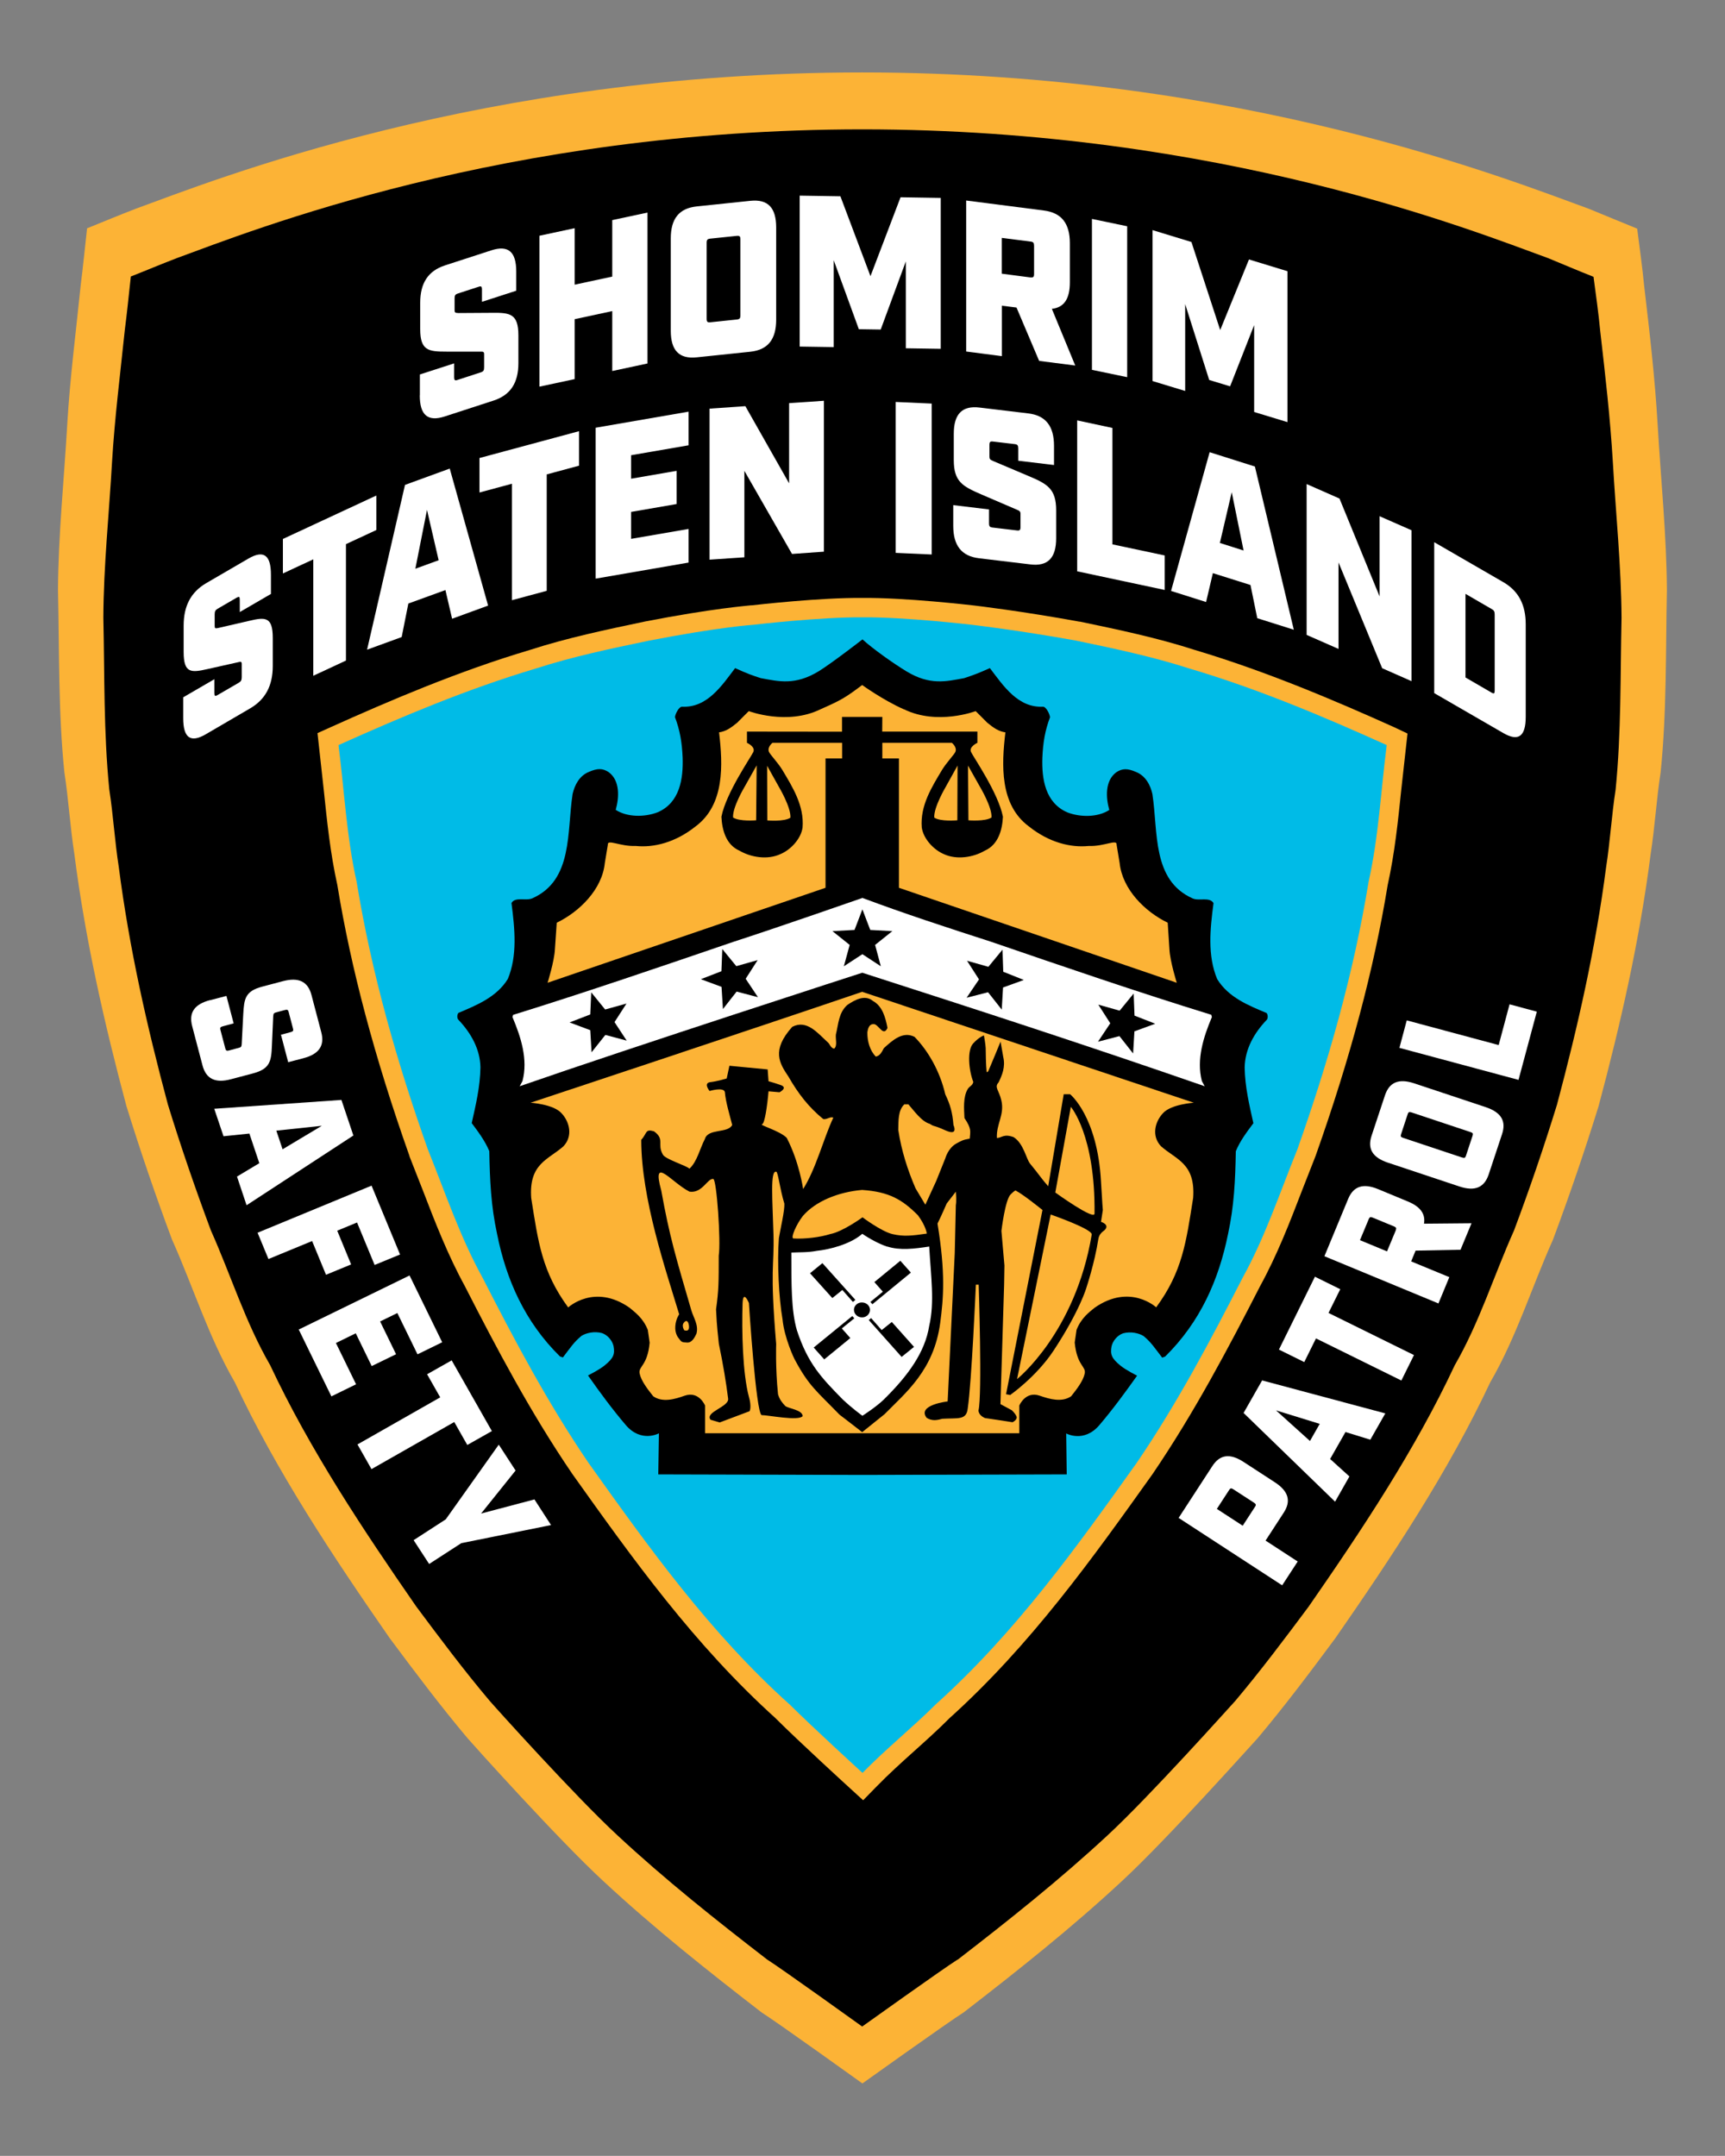 <?xml version="1.0" encoding="UTF-8"?> <svg xmlns="http://www.w3.org/2000/svg" id="Layer_1" viewBox="0 0 160.06 200"><rect x="0" y="0" width="160.06" height="200" fill="#808080" stroke="none"/><defs><style> .cls-1 { fill: #fff; } .cls-2 { fill: #fcb336; } .cls-3 { fill: #00bbe7; } </style></defs><path class="cls-2" d="M89.39,186.71c5-3.86,10.03-7.85,14.72-12.21,4.19-3.87,12.13-12.77,12.58-13.24,2.53-3.01,4.86-6.11,7.21-9.28,5.27-7.59,10.49-15.46,14.37-23.73,2.44-4.21,3.86-8.85,5.83-13.25,1.53-4.1,2.93-8.19,4.23-12.38,2.04-7.63,3.81-15.39,4.83-23.38.39-2.49.54-5.09.93-7.61.57-5.62.46-11.17.58-16.88-.03-5.07-.56-10.21-.86-15.37-.25-4.27-.73-8.44-1.25-12.85-.15-1.57-.44-3.71-.65-5.32-1.52-.61-2.3-.95-4.48-1.84-7.17-2.59-32.11-12.65-67.42-12.65S19.79,16.75,12.61,19.36c-1.79.69-2.81,1.13-4.53,1.82-.26,2.32-.35,3.36-.59,5.27-.45,4.38-1,8.66-1.25,12.92-.3,5.17-.83,10.3-.86,15.37.13,5.71.02,11.26.59,16.88.39,2.53.54,5.12.93,7.61,1.02,7.98,2.79,15.75,4.83,23.38,1.3,4.19,2.7,8.29,4.23,12.38,1.97,4.4,3.39,9.04,5.83,13.25,3.87,8.27,9.1,16.14,14.37,23.73,2.36,3.17,4.69,6.27,7.22,9.28.43.5,8.39,9.37,12.58,13.24,4.69,4.36,9.72,8.35,14.72,12.21,1.43.9,9.34,6.58,9.34,6.58,0,0,7.95-5.68,9.38-6.58"></path><path d="M88.86,181.8c4.72-3.64,9.46-7.41,13.89-11.52,3.95-3.65,11.45-12.04,11.87-12.49,2.39-2.84,4.58-5.76,6.81-8.75,4.97-7.16,9.9-14.58,13.55-22.38,2.3-3.98,3.64-8.35,5.5-12.5,1.45-3.86,2.77-7.73,3.99-11.68,1.92-7.2,3.59-14.52,4.56-22.05.37-2.35.51-4.8.88-7.18.53-5.31.43-10.53.55-15.93-.03-4.79-.53-9.63-.81-14.5-.24-4.02-.69-7.96-1.17-12.12-.14-1.48-.41-3.5-.62-5.02-1.44-.57-2.17-.89-4.23-1.74-6.76-2.45-30.29-11.94-63.6-11.94s-56.83,9.47-63.61,11.94c-1.69.65-2.65,1.07-4.28,1.71-.24,2.19-.33,3.17-.56,4.97-.43,4.13-.94,8.17-1.18,12.19-.28,4.88-.79,9.72-.81,14.5.12,5.39.02,10.62.55,15.93.37,2.38.51,4.83.88,7.18.97,7.53,2.63,14.85,4.56,22.05,1.22,3.96,2.55,7.82,3.99,11.68,1.86,4.16,3.2,8.53,5.5,12.5,3.66,7.8,8.59,15.22,13.55,22.38,2.23,2.99,4.42,5.92,6.81,8.75.4.47,7.92,8.84,11.87,12.49,4.42,4.11,9.17,7.88,13.89,11.52,1.35.85,8.81,6.21,8.81,6.21,0,0,7.5-5.36,8.85-6.21"></path><path class="cls-2" d="M69.74,56.15c-.42.05-3.61.29-9.86,1.5-3.56.75-7.22,1.51-10.73,2.65-6.63,1.97-13.07,4.73-18.49,7.17l-1.2.54.58,5.26c.3,2.9.61,5.9,1.26,8.83,1.27,7.76,3.45,15.98,6.69,25.13v.03s1.23,3.13,1.23,3.13c1.15,2.99,2.34,6.07,3.96,9.01l-.03-.05c2.89,5.65,6.04,11.64,9.93,17.35l.02.03c5.56,7.81,11.32,15.88,18.92,22.72l-.07-.06c2.23,2.22,6.66,6.27,6.85,6.44l1.29,1.18,1.22-1.25c1.15-1.18,2.37-2.28,3.55-3.34,1.07-.96,2.17-1.95,3.24-3.02l-.07.06c7.6-6.83,13.35-14.91,18.92-22.72l.02-.03c3.88-5.71,7.03-11.7,9.93-17.35l-.03.05c1.62-2.93,2.81-6.02,3.96-9.01l1.22-3.11.02-.05c3.24-9.14,5.42-17.36,6.69-25.13.65-2.93.96-5.93,1.26-8.83l.58-5.23-1.2-.57c-5.42-2.44-11.86-5.19-18.49-7.17-3.51-1.14-7.16-1.9-10.7-2.64h-.05c-5.36-.98-9.62-1.48-9.79-1.5-.26-.03-6.37-.74-10.34-.7h.02-.04c-3.86-.04-9.77.63-10.28.69Z"></path><path class="cls-3" d="M73.23,158.09c-7.38-6.64-13.02-14.52-18.65-22.42-3.76-5.53-6.84-11.34-9.81-17.15-2.1-3.81-3.46-7.9-5.07-11.89-2.84-8.02-5.21-16.26-6.61-24.83-.93-4.15-1.14-8.44-1.68-12.68,5.97-2.68,12.03-5.23,18.3-7.1,3.4-1.1,6.96-1.85,10.52-2.59,6.54-1.27,9.68-1.47,9.68-1.47,0,0,6.21-.73,10.11-.69h.04c3.9-.04,10.11.69,10.11.69,0,0,4.32.5,9.68,1.47,3.56.74,7.11,1.49,10.52,2.59,6.28,1.86,12.34,4.41,18.3,7.1-.54,4.24-.75,8.53-1.68,12.68-1.4,8.57-3.77,16.81-6.61,24.83-1.62,3.99-2.97,8.08-5.07,11.89-2.98,5.81-6.05,11.62-9.81,17.15-5.64,7.91-11.27,15.78-18.65,22.42-2.23,2.22-4.59,4.1-6.82,6.38,0,0-4.56-4.16-6.79-6.38"></path><path d="M80.02,59.31c1.03.93,2.83,2.2,4.07,2.96,2.19,1.33,3.69.95,5.38.64.77-.26,1.2-.4,2.38-.93,1.25,1.64,2.6,3.7,4.93,3.58.28,0,.62.66.65.98-.46,1.21-.65,2.35-.71,3.73-.07,1.99.26,4.21,2.33,5.1,1.21.46,2.82.46,3.88-.23-.32-1.12-.42-2.7.64-3.49.58-.39,1.07-.37,1.85-.03.87.35,1.33,1.21,1.51,2.05.54,3.52-.05,7.98,3.72,9.67.6.28,1.58-.17,1.95.44-.32,2.42-.57,4.87.34,7.05,1.05,1.71,2.92,2.45,4.59,3.15.13.17.13.51,0,.64-1.17,1.22-2.01,2.72-2.04,4.41.03,1.82.44,3.51.81,5.17-.62.83-1.25,1.66-1.63,2.6-.05,2.73-.16,5.09-.72,7.67-.86,4.26-2.58,8.17-5.84,11.38l-.27.1c-.77-.99-.99-1.38-1.72-2-.45-.28-1.19-.45-1.91-.26-.54.19-.96.71-1.07,1.21-.14.74,0,1.12.84,1.8.5.41,1.53.92,1.53.92-1.11,1.56-2.25,3.12-3.52,4.61-1.43,1.65-3.06.75-3.06.75l.05,3.8-18.92.05-18.98-.05.06-3.81s-1.63.9-3.06-.75c-1.27-1.49-2.42-3.05-3.52-4.62,0,0,1.03-.51,1.53-.92.84-.68.98-1.06.84-1.8-.11-.5-.53-1.02-1.07-1.21-.71-.19-1.46-.02-1.91.26-.73.62-.96,1.01-1.72,2l-.27-.09c-3.26-3.21-4.99-7.12-5.84-11.38-.56-2.58-.67-4.94-.72-7.67-.39-.94-1.01-1.77-1.63-2.6.37-1.66.78-3.35.81-5.17-.03-1.68-.87-3.18-2.04-4.41-.14-.13-.14-.47-.01-.64,1.67-.71,3.54-1.45,4.59-3.15.9-2.17.65-4.63.34-7.05.36-.61,1.34-.16,1.95-.44,3.77-1.69,3.18-6.16,3.72-9.67.19-.84.64-1.7,1.51-2.05.78-.34,1.27-.36,1.85.03,1.06.79.96,2.37.64,3.49,1.06.69,2.67.69,3.88.23,2.07-.88,2.4-3.11,2.33-5.1-.06-1.38-.25-2.52-.71-3.73.03-.32.37-.97.65-.97,2.33.12,3.69-1.94,4.93-3.58,1.17.53,1.6.68,2.38.93,1.69.31,3.19.69,5.38-.64,1.23-.76,4.08-2.97,4.08-2.97"></path><path class="cls-1" d="M80.02,83.3c3.9,1.46,7.92,2.77,11.92,4.06,6.79,2.33,13.58,4.66,20.45,6.78l.06.21c-.78,1.85-1.45,3.93-.93,5.94l.26.48c-10.83-3.76-20.81-7-31.77-10.53,0,0-20.96,6.77-31.79,10.53l.26-.48c.53-2.01-.15-4.09-.93-5.94l.06-.2c6.86-2.13,13.66-4.46,20.45-6.78,4-1.29,11.94-4.06,11.94-4.06"></path><path class="cls-2" d="M83.88,65.8c3.1,1.52,6.65.17,6.65.17,0,0,.77.76,1.07,1.07.62.51,1.07.81,1.69.9-.36,3-.54,6.71,2.17,8.72,1.9,1.52,3.92,1.99,5.56,1.82,1.46.06,2.65-.68,2.59-.11l.28,1.7c.26,2.44,2.35,4.51,4.46,5.53l.16,2.47c.06,1.13.68,3.1.68,3.1l-25.78-8.81v-12h-1.54v-1.45s6.45,0,6.45,0c0,0,.51.4.33.84-.11.25-.8.97-1.22,1.64-.98,1.64-2.06,3.34-1.9,5.38.15,1.05,1.11,2.08,2.08,2.48,1.17.53,2.7.29,3.76-.33,1.26-.55,1.63-1.93,1.69-3.15-.43-2.21-2.74-5.53-2.96-6.01-.22-.48.59-.85.59-.85v-1.04h-8.83s.01-1.36.01-1.36h-1.9s-1.84,0-1.84,0v1.37s-8.82-.01-8.82-.01v1.04s.81.36.59.85c-.22.48-2.53,3.8-2.96,6.01.06,1.22.42,2.6,1.68,3.15,1.06.62,2.59.86,3.76.33.97-.39,1.94-1.42,2.09-2.48.16-2.03-.92-3.74-1.9-5.38-.42-.67-1.11-1.39-1.22-1.64-.18-.45.33-.84.33-.84h6.46v1.45h-1.54v12s-25.79,8.81-25.79,8.81c0,0,.62-1.97.68-3.1l.17-2.47c2.11-1.02,4.21-3.09,4.46-5.53l.28-1.7c-.06-.56,1.13.17,2.59.11,1.64.17,3.66-.3,5.56-1.82,2.7-2.01,2.53-5.72,2.17-8.72.62-.09,1.07-.39,1.69-.9.3-.31,1.07-1.07,1.07-1.07,0,0,3.55,1.35,6.65-.17,1.92-.85,2.29-1.06,3.87-2.25,0,0,1.94,1.4,3.86,2.25"></path><path class="cls-2" d="M70.21,71.02l-.05,5.08s-1.55.13-2.14-.26c-.07-.94,1.06-2.83,1.06-2.83l1.12-1.99Z"></path><path class="cls-2" d="M71.18,71.03l.02,5.08s1.55.14,2.14-.25c.07-.95-1.05-2.83-1.05-2.83l-1.11-1.99Z"></path><path class="cls-2" d="M89.82,71.02l.04,5.08s1.56.13,2.14-.26c.07-.94-1.06-2.83-1.06-2.83l-1.12-1.99Z"></path><path class="cls-2" d="M88.85,71.02l-.02,5.08s-1.56.14-2.14-.25c-.07-.94,1.05-2.83,1.05-2.83l1.11-2Z"></path><path class="cls-2" d="M110.78,102.3s-2.1.13-2.86.96c-.76.8-1.09,2.12-.2,3.07,1.4,1.25,3.22,1.58,2.99,4.8-.65,4.12-1,6.85-3.43,10.15,0,0-2.42-2.25-5.7.03-.51.42-1.24.93-1.69,2.06l-.17,1.18c.21,2.16,1.07,2.2.93,2.87-.14.67-.71,1.42-1.26,2.11-.86.59-1.99.27-2.91-.05-1.33-.47-1.9.91-1.9.91v2.57s-14.55,0-14.55,0h-.06s-14.55,0-14.55,0v-2.57s-.56-1.38-1.9-.91c-.92.33-2.05.65-2.91.05-.55-.69-1.12-1.44-1.26-2.11-.14-.67.73-.7.93-2.86l-.17-1.18c-.45-1.13-1.19-1.63-1.69-2.06-3.27-2.29-5.7-.03-5.7-.03-2.43-3.31-2.78-6.04-3.43-10.15-.23-3.21,1.59-3.55,2.99-4.8.9-.95.57-2.28-.19-3.08-.76-.83-2.86-.96-2.86-.96,0,0,20.75-6.88,30.77-10.29l30.77,10.29Z"></path><path d="M93.77,129.42l-.42-.08,3.38-17.09s-1.78-1.44-2.45-1.78c0,0,0-.17-.51.34s-.85,3.38-.85,3.38l.28,3.21-.03,1.78-.34,11.08,1.04.56s.29.24.44.56c.15.32-.36.56-.36.56,0,0-1.96-.31-2.57-.39-.26-.12-.56-.34-.59-.69.36-1.42.02-11.68.02-11.68h-.26s-.39,9.04-.76,11.51c-.13,1.09-.93.84-2.37.93-.49.14-.94.22-1.44-.09-.92-1.2,1.95-1.52,1.95-1.52l.66-13.77.1-4.45s.08-.3,0-1.24l-.85,1.1s-.48,1.12-.85,1.86c.76,4.65.55,6.93.25,9.22-.59,4.4-3.2,6.46-5.16,8.46l-2.08,1.67c-1.02-.8-2.1-1.62-2.1-1.62-2.1-2.16-2.84-2.66-4.11-5.03-.1-.14-1.02-2.12-1.18-3.81-.34-1.95-.51-5.33-.34-7.53.17-1.01.54-2.54.51-3.21-.42-1.35-.59-2.99-.76-2.96-.57-.13-.34,2.6-.25,5.84.08,3.01-.35,3.01.25,10.15,0,0-.08,2.2.17,4.65.15.51.38.78.68,1.1.35.25,1.57.35,1.61.93-.37.49-3.25-.1-3.81-.09-.53-.21-1.18-10.4-1.18-10.4,0,0-.55-1.33-.59.08-.08,2.47,0,6.43.59,8.63.25.85.11,1.4,0,1.35l-2.71,1.02-.85-.25c-.56-.72,1.76-1.2,1.63-1.97-.19-1.5-.45-3.11-.86-5.08-.07-.76-.18-1.42-.26-3.19.25-1.78.25-2.54.25-4.99.21-1.25-.19-7.11-.51-7.11-.54-.07-1.01,1.35-2.2,1.18-1.69-.85-3.55-3.47-2.62-.09.76,4.23,1.35,6.18,2.79,11.11.21.7.69,1.36.47,2.16-.17.36-.42.84-.86.82-.5-.04-.5,0-.83-.46,0,0-.32-.37-.27-1.06.05-.69.36-1.1.36-1.1-1.24-4.12-3.52-10.72-3.52-16.19.57-.62.34-1.03,1.18-.79,1.03.75.28,1.18.81,2.13.15.44,2.22,1.05,2.48,1.34.72-.65.98-1.9,1.43-2.74.28-1.03,2.15-.51,2.54-1.32-.22-.86-.61-2.15-.68-3.04-.09-.51-1.42-.11-1.42-.11,0,0-.61-.74.07-.82.68-.08,1.52-.34,1.52-.34l.25-1.18,3.55.34.08,1.1s.34.08,1.1.34c.76.25-.08.68-.08.68l-1.02-.09c-.12,1.41-.36,2.99-.59,3.05-.34.08,1.61.59,2.28,1.27,1.18,2.28,1.52,4.75,1.52,4.75,1.2-1.89,1.9-4.71,2.8-6.62-.26-.15-.62.21-.94.12-1.33-1.09-2.29-2.31-3.22-3.93-.84-1.25-1.6-2.44.35-4.62,1.35-.7,2.34.56,3.29,1.43.2.15.29.57.61.59.31-.29.1-.87.15-1.31.24-.97.25-2.02,1.06-2.74.68-.46,1.63-1,2.38-.37.89.49,1.16,1.54,1.35,2.5-.41.91-.86-.46-1.34-.35-.37.01-.48.43-.53.75-.01.9.26,1.72.78,2.26.4-.07.56-.43.75-.78.79-.72,1.76-1.61,2.85-1.05,1.22,1.25,2.34,3.13,2.85,5.33.47.98.66,1.67.76,2.85,0,0,.5,1.05-.73.5-1.24-.56-1-.3-1.46-.61-.77-.21-1.47-1.22-1.99-1.81h-.14s-.1,0-.1,0h-.14c-.59.56-.54,1.52-.56,2.38.29,1.91.86,3.69,1.6,5.41l.91,1.52,1.01-2.2.85-2.12s.25-.93,1.01-1.35c.47-.26.61-.35,1.25-.46.05-.67.19-.9-.49-1.91-.04-.86-.14-1.95.31-2.7.17-.26.46-.33.51-.65-.42-1.08-.59-2.92-.02-3.56.57-.63,1.01-.75,1.01-.75,0,0,.15.86.16,1.17,0,.31.02,1.63.09,2.24l.14-.07.69-1.65.46-1.12.25,1.43c.22.93-.12,1.7-.43,2.35-.43.46.03.71.25,1.66.32,1.36-.48,2.19-.41,3.5.45,0,.62-.42,1.55-.08.93.59,1.16,2,1.52,2.45.86,1.04,1.02,1.35,1.69,2.11l1.44-8.54h.59s2.54,2.03,2.87,8.12c.12,2.15.17,2.62.17,2.62l-.17,1.1s.85.25.34.76c-.13.13-.51.31-.59.85-.34,2.2-1.1,4.48-1.1,4.48,0,0-.59,2.11-3.04,5.84-1.62,2.46-4.06,4.15-4.06,4.15"></path><polygon points="80.02 84.36 80.75 86.27 82.8 86.38 81.2 87.66 81.73 89.64 80.02 88.52 78.3 89.64 78.84 87.66 77.24 86.38 79.29 86.27 80.02 84.36"></polygon><polygon points="105.19 92.17 105.27 94.22 107.19 94.97 105.26 95.68 105.14 97.73 103.87 96.12 101.88 96.64 103.02 94.93 101.91 93.2 103.89 93.76 105.19 92.17"></polygon><polygon points="54.86 92.06 56.15 93.65 58.13 93.1 57.02 94.82 58.15 96.54 56.17 96.01 54.89 97.62 54.77 95.57 52.85 94.85 54.77 94.11 54.86 92.06"></polygon><polygon points="67.02 88.04 68.32 89.63 70.3 89.07 69.19 90.8 70.33 92.51 68.35 91.99 67.08 93.61 66.95 91.55 65.03 90.84 66.94 90.1 67.02 88.04"></polygon><polygon points="93.02 88.1 93.09 90.15 95 90.91 93.07 91.61 92.95 93.66 91.68 92.05 89.69 92.56 90.84 90.86 89.73 89.13 91.71 89.69 93.02 88.1"></polygon><path class="cls-2" d="M85.18,112.75c.74,1,.82,1.69.82,1.69-1.36.2-2.15.29-3.18.05-1.03-.24-2.79-1.56-2.79-1.56,0,0-1.82,1.33-2.98,1.55-.93.3-2.42.48-3.44.41-.26-.06.27-1.29.89-2.09,1.16-1.34,3.23-2.21,5.49-2.41,2.54.17,3.76.92,5.19,2.36"></path><path class="cls-2" d="M63.9,123.3c-.08.2-.29.14-.41.11-.12-.19-.21-.51-.04-.7.4-.52.56.37.45.6"></path><path class="cls-2" d="M97.92,110.63l1.44-7.95s2.28,2.62,2.2,9.9c0,.68-3.64-1.95-3.64-1.95"></path><path class="cls-2" d="M97.49,112.67l-3.12,15.27s5.41-4.3,6.93-13.41c.08-.51-3.81-1.86-3.81-1.86"></path><path class="cls-1" d="M82.33,115.64c1.17.38,2.52.21,3.89,0,.16,2.78.51,5.18,0,7.36-.39,2.45-1.95,4.61-4.23,6.85-.74.71-1.97,1.49-1.97,1.49,0,0-.97-.7-1.84-1.53-1.98-2.01-3.22-3.32-4.23-6.38-.54-1.82-.52-4.33-.52-7.23.75-.04,1.54,0,2.35-.16,1.2-.12,3.14-.62,4.23-1.58.69.47,1.61.96,2.31,1.19"></path><polygon points="77.23 120.42 78.16 119.67 79.14 120.78 79.37 120.59 76.31 117.18 75.16 118.12 77.23 120.42"></polygon><path d="M80.72,121.58c-.04.38-.39.67-.8.63-.41-.03-.71-.37-.68-.75.03-.38.39-.67.8-.63.41.03.72.37.68.75"></path><polygon points="78.9 124.13 78.11 123.24 79.27 122.3 79.08 122.09 75.5 125.01 76.48 126.11 78.9 124.13"></polygon><polygon points="82.75 122.64 81.81 123.39 80.83 122.28 80.61 122.46 83.66 125.88 84.81 124.95 82.75 122.64"></polygon><polygon points="81.13 118.94 81.92 119.83 80.76 120.78 80.95 120.99 84.52 118.06 83.54 116.96 81.13 118.94"></polygon><g><path class="cls-1" d="M19.49,92.79l1.52-.4.67,2.55-1.01.27c-.22.06-.27.13-.22.32l.46,1.75c.05.19.13.23.35.17l.96-.26c.17-.05.2-.13.21-.36l.14-2.74c.08-1.44.18-2.14,1.76-2.56l1.93-.51c1.45-.38,2.31.03,2.64,1.28l.91,3.46c.33,1.25-.21,2.03-1.66,2.41l-1.41.37-.67-2.55.9-.24c.22-.06.27-.13.22-.32l-.41-1.56c-.05-.19-.13-.23-.35-.17l-.85.23c-.17.05-.21.1-.23.36l-.12,2.73c-.06,1.44-.18,2.14-1.76,2.56l-2.04.54c-1.45.39-2.31-.03-2.64-1.28l-.96-3.65c-.33-1.25.21-2.03,1.66-2.41Z"></path><path class="cls-1" d="M24.06,107.9l-.92-2.74-2.4.25-.86-2.55,11.8-.82,1.11,3.3-9.91,6.47-.89-2.66,2.07-1.24ZM26.22,106.62l3.64-2.18-4.22.45.58,1.73Z"></path><path class="cls-1" d="M34.48,110l2.64,6.38-2.36.97-1.63-3.94-1.84.76,1.29,3.13-2.33.96-1.29-3.13-4.05,1.67-1.01-2.44,10.58-4.37Z"></path><path class="cls-1" d="M38,118.32l3.03,6.2-2.29,1.12-1.87-3.83-1.6.78,1.48,3.04-2.26,1.1-1.48-3.04-1.84.9,1.87,3.83-2.29,1.12-3.03-6.2,10.29-5.02Z"></path><path class="cls-1" d="M40.84,129.62l-1.21-2.13,2.28-1.29,3.73,6.56-2.28,1.29-1.21-2.13-7.68,4.37-1.3-2.29,7.68-4.37Z"></path><path class="cls-1" d="M41.36,140.95l4.92-6.93,1.56,2.4-3.2,3.99,4.95-1.31,1.54,2.38-8.33,1.68-2.98,1.93-1.44-2.21,2.98-1.93Z"></path></g><g><path class="cls-1" d="M109.36,140.82l3.13-4.81c.7-1.08,1.64-1.21,2.91-.38l2.89,1.88c1.26.82,1.53,1.73.83,2.81l-1.69,2.6,2.98,1.94-1.44,2.21-9.6-6.25ZM116.46,139.77c.11-.16.08-.25-.11-.37l-1.91-1.24c-.19-.12-.28-.11-.38.05l-1.15,1.77,2.4,1.56,1.15-1.77Z"></path><path class="cls-1" d="M124.85,132.84l-1.43,2.51,1.79,1.62-1.33,2.34-8.49-8.23,1.72-3.02,11.43,3.06-1.39,2.44-2.3-.71ZM122.45,132.09l-4.05-1.25,3.15,2.84.9-1.58Z"></path><path class="cls-1" d="M122.11,124.16l-1.09,2.2-2.35-1.16,3.34-6.76,2.35,1.16-1.09,2.2,7.93,3.91-1.17,2.36-7.93-3.91Z"></path><path class="cls-1" d="M136.54,113.48l-1.02,2.46-4.17.08-.41,1,3.54,1.46-1.01,2.44-10.58-4.38,2.2-5.31c.49-1.19,1.4-1.49,2.79-.91l2.75,1.14c1.16.48,1.65,1.15,1.5,2.06l4.42-.04ZM129.51,114.12c.08-.18.04-.26-.17-.35l-1.96-.81c-.21-.09-.29-.06-.37.12l-.82,1.97,2.51,1.04.82-1.97Z"></path><path class="cls-1" d="M135.42,110.07l-6.64-2.21c-1.43-.48-1.92-1.29-1.51-2.51l1.24-3.74c.41-1.22,1.28-1.58,2.71-1.11l6.64,2.21c1.43.48,1.92,1.29,1.51,2.51l-1.24,3.74c-.41,1.22-1.29,1.58-2.71,1.11ZM136.64,105.35c.06-.19.02-.26-.2-.33l-5.46-1.82c-.22-.07-.3-.04-.36.15l-.62,1.88c-.06.19-.02.26.2.33l5.46,1.82c.22.07.3.04.36-.15l.62-1.88Z"></path><path class="cls-1" d="M129.85,97.21l.68-2.55,8.53,2.29,1.01-3.78,2.53.68-1.7,6.33-11.05-2.97Z"></path></g><g><g><path class="cls-1" d="M38.96,36.66v-1.92l3.18-1.03v1.28c0,.28.07.34.3.26l2.18-.71c.24-.08.3-.18.3-.46v-1.22c0-.22-.08-.25-.36-.24h-3.14c-1.66,0-2.43-.09-2.43-2.09v-2.44c0-1.84.74-2.96,2.3-3.47l4.31-1.4c1.56-.5,2.3.13,2.3,1.97v1.78l-3.18,1.03v-1.14c0-.28-.07-.34-.3-.26l-1.94.63c-.24.08-.3.18-.3.46v1.08c0,.22.05.26.35.27l3.14-.02c1.66-.02,2.43.09,2.43,2.09v2.58c0,1.84-.74,2.96-2.3,3.47l-4.55,1.48c-1.56.5-2.3-.13-2.3-1.97Z"></path><path class="cls-1" d="M50.05,21.87l3.27-.7v5.24l3.49-.75v-5.24l3.27-.7v14l-3.27.7v-5.56l-3.49.75v5.56l-3.27.7v-14Z"></path><path class="cls-1" d="M62.24,30.68v-8.56c0-1.84.78-2.8,2.41-2.97l4.97-.52c1.63-.17,2.4.63,2.4,2.47v8.56c0,1.84-.78,2.8-2.4,2.97l-4.97.52c-1.63.17-2.41-.63-2.41-2.47ZM65.89,29.9l2.49-.26c.25-.03.32-.11.32-.39v-7.04c0-.28-.07-.35-.32-.33l-2.49.26c-.25.03-.32.11-.32.39v7.04c0,.28.07.35.32.33Z"></path><path class="cls-1" d="M74.21,18.15l3.77.06,2.79,7.41,2.79-7.32,3.73.06v14l-3.24-.05v-8.06l-2.33,6.32-2.03-.03-2.33-6.4v8.06l-3.16-.05v-14Z"></path><path class="cls-1" d="M89.64,18.6l7.23.93c1.62.21,2.4,1.19,2.4,3.03v3.64c0,1.54-.55,2.33-1.67,2.45l2.17,5.26-3.35-.43-2.1-4.95-1.36-.17v4.68l-3.31-.43v-14ZM95.63,25.73c.25.03.32-.04.32-.32v-2.6c0-.28-.07-.37-.32-.4l-2.68-.34v3.32l2.68.35Z"></path><path class="cls-1" d="M101.32,20.31l3.27.68v14l-3.27-.68v-14Z"></path><path class="cls-1" d="M106.95,21.35l3.6,1.1,2.67,8.17,2.67-6.55,3.57,1.09v14l-3.09-.94v-8.06l-2.23,5.68-1.94-.59-2.23-7.04v8.06l-3.03-.92v-14Z"></path></g><g><path class="cls-1" d="M17,66.61v-1.92l2.89-1.68v1.28c0,.28.06.32.28.2l1.98-1.15c.21-.12.28-.24.28-.52v-1.22c0-.22-.08-.24-.32-.17l-2.86.64c-1.51.34-2.21.41-2.21-1.59v-2.44c0-1.84.68-3.11,2.09-3.94l3.92-2.28c1.41-.82,2.09-.34,2.09,1.5v1.78l-2.89,1.68v-1.14c0-.28-.06-.32-.28-.2l-1.77,1.03c-.21.12-.28.24-.28.52v1.08c0,.22.05.25.32.19l2.86-.66c1.51-.36,2.21-.41,2.21,1.59v2.58c0,1.84-.68,3.11-2.09,3.94l-4.13,2.41c-1.41.82-2.09.34-2.09-1.5Z"></path><path class="cls-1" d="M29.07,51.89l-2.82,1.31v-3.2l8.67-4.03v3.2l-2.82,1.31v10.8l-3.03,1.41v-10.8Z"></path><path class="cls-1" d="M37.59,44.98l4.14-1.51,3.56,12.71-3.34,1.22-.62-2.66-3.44,1.25-.62,3.11-3.21,1.17,3.52-15.29ZM40.7,51.97l-1.08-4.67-1.08,5.46,2.17-.79Z"></path><path class="cls-1" d="M47.49,44.88l-3,.81v-3.2l9.24-2.49v3.2l-3,.81v10.8l-3.23.87v-10.8Z"></path><path class="cls-1" d="M55.27,39.68l8.62-1.49v3.12l-5.33.92v2.18l4.22-.73v3.08l-4.22.73v2.5l5.33-.92v3.12l-8.62,1.49v-14Z"></path><path class="cls-1" d="M65.84,37.91l3.32-.23,4.06,7.16v-7.44l3.23-.22v14l-2.96.21-4.42-7.71v8.02l-3.23.22v-14Z"></path><path class="cls-1" d="M83.11,37.29l3.34.15v14l-3.34-.15v-14Z"></path><path class="cls-1" d="M88.45,48.78v-1.92l3.32.4v1.28c0,.28.07.37.32.4l2.28.27c.25.03.32-.04.32-.32v-1.22c0-.22-.09-.29-.37-.4l-3.28-1.41c-1.73-.75-2.54-1.18-2.54-3.18v-2.44c0-1.84.78-2.63,2.4-2.43l4.5.54c1.62.19,2.4,1.17,2.4,3.01v1.78l-3.32-.4v-1.14c0-.28-.07-.37-.32-.4l-2.03-.24c-.25-.03-.32.04-.32.32v1.08c0,.22.05.29.37.42l3.28,1.39c1.73.73,2.54,1.18,2.54,3.18v2.58c0,1.84-.78,2.63-2.4,2.43l-4.75-.57c-1.62-.19-2.4-1.17-2.4-3.01Z"></path><path class="cls-1" d="M99.95,39l3.27.7v10.8l4.85,1.03v3.2l-8.12-1.73v-14Z"></path><path class="cls-1" d="M112.24,41.95l4.2,1.33,3.61,15.14-3.39-1.07-.63-3.08-3.49-1.1-.63,2.68-3.25-1.03,3.58-12.87ZM115.39,51.07l-1.1-5.41-1.1,4.71,2.2.7Z"></path><path class="cls-1" d="M121.25,44.91l3.04,1.34,3.72,9.08v-7.44l2.96,1.3v14l-2.72-1.2-4.05-9.81v8.02l-2.96-1.3v-14Z"></path><path class="cls-1" d="M133.08,50.3l6.4,3.7c1.42.82,2.09,2.09,2.09,3.93v8.56c0,1.84-.68,2.33-2.09,1.51l-6.4-3.7v-14ZM138.41,64.26c.21.12.28.08.28-.2v-7.04c0-.28-.06-.4-.28-.52l-2.43-1.41v7.76l2.43,1.41Z"></path></g></g></svg> 